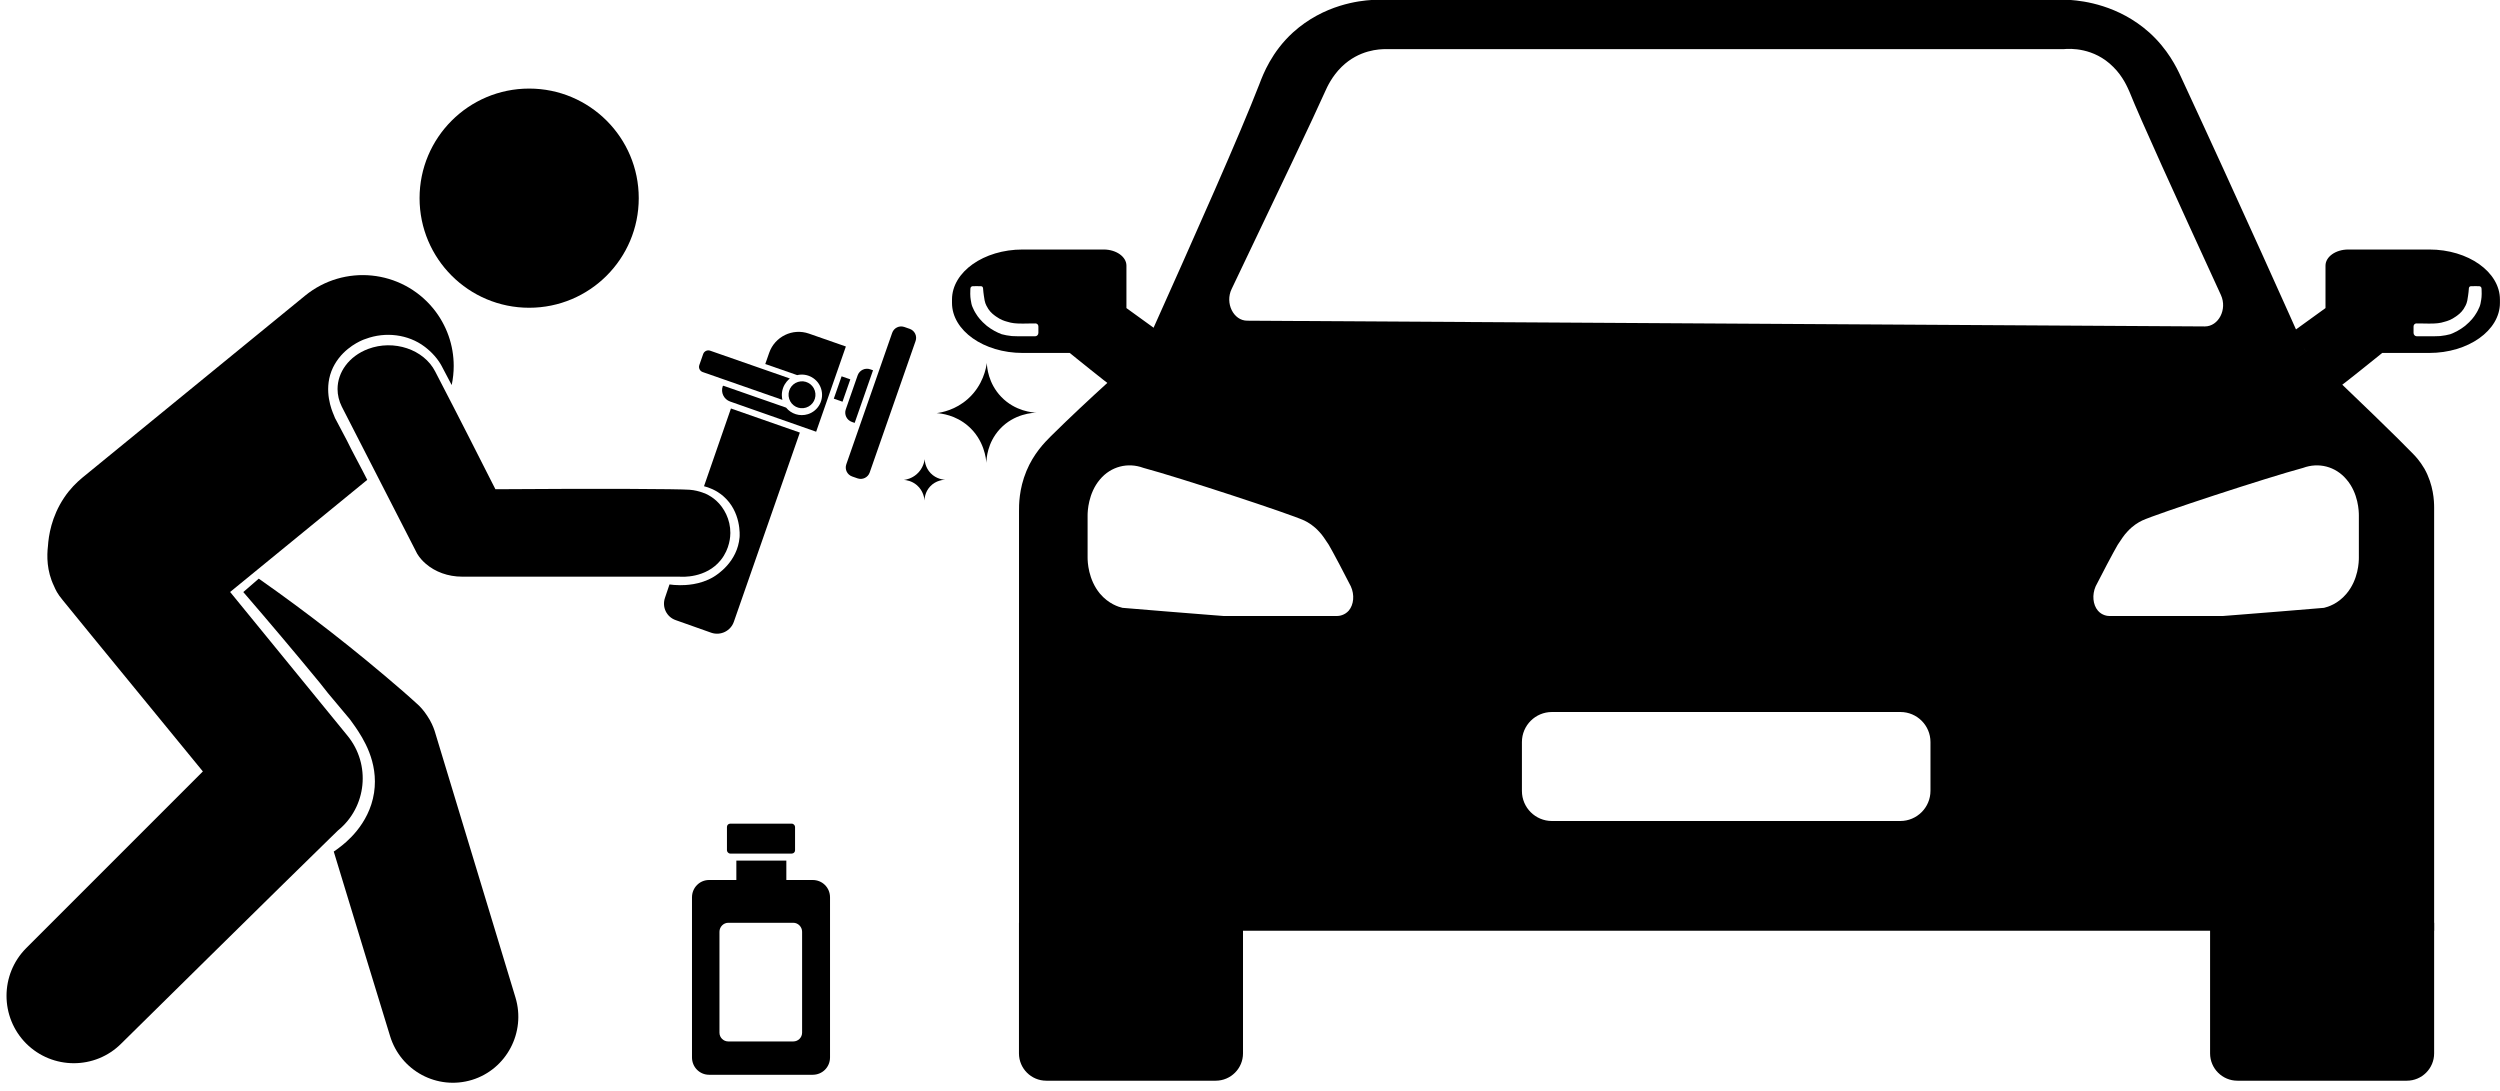 <?xml version="1.0" encoding="UTF-8"?>
<!DOCTYPE svg PUBLIC '-//W3C//DTD SVG 1.0//EN'
          'http://www.w3.org/TR/2001/REC-SVG-20010904/DTD/svg10.dtd'>
<svg height="652.0" preserveAspectRatio="xMidYMid meet" version="1.0" viewBox="-3.9 0.0 1494.7 652.0" width="1494.7" xmlns="http://www.w3.org/2000/svg" xmlns:xlink="http://www.w3.org/1999/xlink" zoomAndPan="magnify"
><g
  ><g id="change1_1"
    ><path d="M1445.654,280.287c-2.66-4.544-5.43-7.537-6.76-8.866-8.866-9.199-32.695-32.363-64.835-62.73-5.985-13.521-38.125-85.449-74.144-163.029-2.439-5.32-7.758-16.292-18.841-26.267-18.397-16.402-39.455-18.84-46.88-19.395h-418.158c-6.761,.444-28.261,2.549-46.88,19.395-12.746,11.638-17.843,24.936-20.06,30.811-11.97,30.81-36.352,85.671-69.49,159.594-6.428,5.652-32.251,28.261-55.193,50.981-3.879,3.879-10.307,10.418-14.63,20.836-4.544,10.972-4.433,20.503-4.433,23.939,.111,19.95-.11,117.257,0,250.917l846.069,0v-253.023c0-3.879-.332-13.41-5.763-23.163Zm-713.184-107.504c28.483-59.626,49.097-102.739,56.08-118.476,.998-2.217,3.879-8.644,9.642-14.297,10.529-10.307,22.72-10.64,26.599-10.64h405.302c3.436-.332,17.843-1.108,29.48,10.64,5.874,5.763,8.534,12.302,9.642,14.74,6.76,16.846,26.821,60.845,54.75,121.691,3.879,8.533-1.441,18.73-9.642,18.73-190.848-1.109-381.806-2.328-572.542-3.436-8.202,0-13.411-10.529-9.31-18.952Zm70.044,192.288c-2.549,2.882-5.874,3.214-6.872,3.214h-68.049c-2.882-.222-5.652-.444-8.534-.665-17.178-1.33-34.579-2.771-51.868-4.212-2.327-.554-8.201-2.328-13.41-8.423-7.093-8.534-7.426-19.173-7.426-21.612v-25.269c0-2.217,.333-13.189,7.426-21.501,6.538-7.758,16.624-10.307,25.934-6.871,21.834,5.873,87.333,27.374,96.199,31.475,2.328,1.109,5.653,3.104,8.866,6.65,2.106,2.216,3.325,4.211,5.763,7.868,1.773,2.882,11.194,20.725,13.189,24.826,2.328,5.098,1.773,10.973-1.219,14.519Zm347.781,107.726c0,9.977-8.088,18.065-18.065,18.065h-208.248c-9.916,0-17.954-8.038-17.954-17.954v-29.259c0-9.916,8.039-17.954,17.954-17.954h208.359c9.916,0,17.954,8.039,17.954,17.954v29.148Zm256.125-139.423c0,2.439-.222,13.078-7.425,21.612-5.098,6.096-11.083,7.869-13.411,8.423-17.289,1.441-34.578,2.882-51.868,4.212-2.882,.221-5.653,.443-8.534,.665h-68.048c-.998,0-4.323-.333-6.761-3.214-2.992-3.546-3.547-9.42-1.33-14.519,1.995-4.101,11.416-21.944,13.188-24.826,2.439-3.658,3.658-5.653,5.763-7.868,3.214-3.547,6.539-5.542,8.866-6.65,8.866-4.101,74.366-25.601,96.199-31.475,9.31-3.436,19.395-.887,25.934,6.871,7.204,8.312,7.425,19.284,7.425,21.501v25.269Z"
      /><path d="M1448.536,149.176h-48.432c-7.536,0-13.632,4.323-13.632,9.642v25.38c-6.871,4.987-13.633,9.863-20.393,14.74,8.866,11.305,17.733,22.72,26.599,34.025,5.098-3.879,10.196-7.869,15.294-11.97,4.212-3.325,8.312-6.65,12.413-9.974h28.151c23.274,0,42.226-13.411,42.226-29.924v-1.995c0-16.513-18.951-29.924-42.226-29.924Zm31.032,30.035c-.332,1.884-.443,2.882-.997,4.212-.554,1.33-1.33,2.992-2.549,4.766-.444,.776-2.438,3.657-6.096,6.65-3.103,2.438-6.207,3.99-8.866,4.988-1.662,.443-3.768,.887-6.096,1.108-1.108,.111-5.32,.111-5.32,.111h-8.645c-.997,0-1.884-.887-1.884-1.995v-3.768c0-.222,0-.887,.554-1.441,.665-.665,1.663-.444,1.773-.444h2.439c7.314,.222,9.42-.111,10.196-.221,.887-.111,2.217-.333,3.879-.887,1.33-.333,3.768-1.108,6.539-3.103,1.219-.886,2.993-2.106,4.544-4.433,.665-1.109,1.773-2.771,2.216-5.098,.776-4.433,.887-6.649,.887-6.649,0-.333,0-1.22,.554-1.663,.333-.222,.665-.222,.776-.222,1.552-.11,4.323,0,4.766,0,.222,0,.665,0,.887,.222,.665,.443,.665,1.219,.665,1.663,.222,4.101-.222,6.206-.222,6.206Z"
      /><path d="M565.281,179.1v1.995c0,16.513,18.951,29.924,42.226,29.924h28.151c4.101,3.325,8.201,6.649,12.413,9.974,5.098,4.101,10.197,8.091,15.294,11.97,8.866-11.305,17.733-22.72,26.599-34.025-6.761-4.876-13.522-9.753-20.393-14.74v-25.38c0-5.32-6.096-9.642-13.632-9.642h-48.432c-23.274,0-42.226,13.411-42.226,29.924Zm10.972-6.095c0-.444,0-1.22,.665-1.663,.222-.222,.665-.222,.887-.222,.443,0,3.214-.11,4.766,0,.111,0,.443,0,.776,.222,.554,.443,.554,1.33,.554,1.663,0,0,.111,2.216,.887,6.649,.443,2.328,1.551,3.99,2.216,5.098,1.552,2.327,3.325,3.547,4.544,4.433,2.771,1.995,5.209,2.771,6.539,3.103,1.663,.554,2.993,.776,3.879,.887,.776,.11,2.882,.443,10.196,.221h2.439c.11,0,1.108-.221,1.773,.444,.554,.554,.554,1.219,.554,1.441v3.768c0,1.108-.887,1.995-1.884,1.995h-8.645s-4.212,0-5.32-.111c-2.328-.221-4.433-.665-6.096-1.108-2.66-.998-5.763-2.549-8.866-4.988-3.658-2.993-5.652-5.873-6.096-6.649-1.219-1.774-1.995-3.436-2.549-4.766-.554-1.33-.665-2.328-.997-4.212,0,0-.444-2.106-.222-6.206Z"
      /><path d="M1317.463,551.742h133.954v78.057c0,9.014-7.319,16.333-16.333,16.333h-101.288c-9.014,0-16.333-7.319-16.333-16.333v-78.057h0Z"
      /><path d="M605.315,551.742h133.954v78.057c0,9.014-7.319,16.333-16.333,16.333h-101.288c-9.014,0-16.333-7.319-16.333-16.333v-78.057h0Z"
      /><circle cx="312.474" cy="118.479" r="65.523"
      /><path d="M267.368,218.771c0,3.769-.404,7.673-1.212,11.443l-5.385-10.232c-2.558-5.251-6.597-9.558-10.905-12.79-9.693-7.27-23.291-9.02-35.138-4.577-.808,.269-1.615,.538-2.423,.942-2.693,1.211-13.328,6.327-18.039,18.309-4.578,11.982,.134,23.29,1.346,26.118,.538,1.481,1.077,2.693,1.615,3.501l6.328,11.981,2.423,4.847,2.961,5.654,4.039,7.674,2.692,5.251-81.987,67.044c23.425,28.676,46.715,57.216,70.14,85.892,14.136,17.232,11.578,42.676-5.654,56.678-.27,.269-2.02,2.019-5.116,4.981-23.963,23.29-124.395,122.375-124.395,122.375-15.617,15.751-41.196,15.751-56.947,0-15.617-15.751-15.617-41.196,0-56.947l105.681-105.682c-22.079-27.059-44.292-53.985-66.371-81.045-5.789-7.001-11.444-14.136-17.233-21.137-3.5-4.173-4.442-6.462-5.385-8.616-4.443-9.155-4.308-18.174-3.635-23.963,.404-6.059,2.02-17.502,9.694-28.945,3.499-5.251,7.404-9.02,10.77-11.847l133.28-108.913c23.291-18.983,57.486-15.617,76.602,7.673,8.213,10.097,12.252,22.214,12.252,34.331Z"
      /><path d="M278.303,645.64c-20.733,6.328-42.677-5.386-49.004-26.253,0,0-24.637-80.372-33.657-110.259,.808-.538,2.019-1.346,3.365-2.423,3.231-2.423,17.771-13.463,20.732-32.714,2.827-18.579-6.866-32.984-11.04-39.176-1.346-2.02-2.558-3.501-3.365-4.713l-13.193-15.751-5.116-6.462c-7.409-8.999-14.947-18.049-22.617-27.144-7.639-9.058-15.256-17.98-22.844-26.767,3.082-2.673,6.165-5.345,9.247-8.018,28.81,20.194,57.621,42.543,86.027,67.179,2.961,2.558,5.789,5.116,8.616,7.674,1.884,1.615,4.039,4.039,6.058,7.136,2.289,3.365,3.635,6.597,4.443,9.02l48.331,159.398c6.327,20.867-5.385,42.946-25.983,49.273Z"
      /><path d="M289.97,287.938c.98,1.938,1.798,3.525,2.336,4.565,63.153-.469,109.168-.186,116.044,.307,6.099,.437,10.921,2.993,10.922,2.994,.775,.411,2.907,1.597,5.046,3.528,4.73,4.271,8.485,11.293,8.445,19.306-.009,1.781-.232,9.375-5.723,16.212-8.885,11.062-23.443,10.041-24.798,9.923h-129.859c-8.478,0-16.109-2.904-21.62-7.622-2.12-1.816-3.816-3.751-5.228-6.05,0,0-31.501-61.424-45.076-87.968-1.696-3.388-2.544-7.018-2.544-10.527,0-10.043,6.783-19.602,18.229-23.959,15.402-5.808,33.348,.242,40.13,13.432,7.967,15.493,11.351,21.705,33.697,65.857Z"
      /><path d="M474.313,258.629l-39.445,113.086c-1.885,5.52-7.943,8.482-13.463,6.597l-21.271-7.539c-5.52-1.884-8.347-7.808-6.462-13.328,.903-2.674,1.805-5.348,2.708-8.022,1.521,.222,3.68,.453,6.268,.446,2.886-.008,11.889-.035,20.098-4.974,2.184-1.314,14.27-8.965,15.536-23.686,.086-.996,1.074-15.252-9.775-24.597-4.275-3.682-8.784-5.221-11.493-5.908,5.368-15.493,10.736-30.986,16.104-46.479l41.196,14.405Z"
      /><path d="M473.189,228.351c-4.244,1.341-6.593,5.862-5.252,10.105,1.341,4.244,5.855,6.573,10.099,5.232,4.223-1.335,6.579-5.835,5.238-10.079-1.341-4.243-5.861-6.593-10.085-5.259Z"
      /><path d="M428.716,230.663c-.207-.072-.432,.037-.504,.244-1.31,3.752,.671,7.856,4.424,9.166l51.427,18.045,17.768-50.953-22.084-7.712c-9.719-3.396-20.362,1.745-23.758,11.464l-2.344,6.719,19.078,6.639c6.102-1.439,12.387,2.064,14.309,8.146,2.018,6.385-1.52,13.193-7.885,15.204-4.89,1.545-10.031-.164-13.062-3.917,0,0-26.414-9.222-37.369-13.045Z"
      /><path d="M505.583,284.878l3.235,1.129c2.969,1.036,6.217-.531,7.254-3.501l27.441-78.634c1.036-2.97-.531-6.217-3.501-7.254l-3.235-1.129c-2.969-1.037-6.217,.531-7.254,3.501l-27.441,78.634c-1.036,2.97,.531,6.217,3.501,7.254Z"
      /><path d="M505.109,219.191h1.778c3.26,0,5.906,2.647,5.906,5.906v21.507c0,3.26-2.647,5.907-5.907,5.907h-1.777v-33.32h0Z" transform="rotate(-160.772 508.951 235.85)"
      /><path d="M496.795 225.504H502.306V239.661H496.795z" transform="rotate(-160.761 499.55 232.583)"
      /><path d="M416.223,222.441l47.657,16.631c-.256-1.094-.752-3.873,.395-7.102,1.119-3.151,3.178-4.973,4.063-5.672-15.886-5.544-31.771-11.087-47.657-16.631-1.709-.596-3.578,.306-4.174,2.015l-2.298,6.586c-.597,1.709,.305,3.578,2.015,4.174Z"
      /><path d="M481.987,526.132h-15.751v-11.579h-29.888v11.579h-16.289c-5.655,0-10.232,4.577-10.232,10.366v95.72c0,5.789,4.577,10.366,10.232,10.366h61.928c5.789,0,10.366-4.577,10.366-10.366v-95.72c0-5.789-4.578-10.366-10.366-10.366Zm-6.327,91.276c0,2.962-2.424,5.251-5.251,5.251h-38.907c-2.827,0-5.251-2.288-5.251-5.251v-60.312c0-2.962,2.423-5.386,5.251-5.386h38.907c2.827,0,5.251,2.423,5.251,5.386v60.312Z"
      /><rect height="17.88" rx="1.945" ry="1.945" width="40.715" x="430.732" y="492.453"
      /><path d="M585.836,276.735c-.17-2.31-1.248-13.726-10.996-22.121-7.514-6.471-15.849-7.418-18.74-7.615,3.19-.418,11.266-1.916,18.625-8.452,9.225-8.195,10.985-18.681,11.371-21.543,.097,2.39,.765,12.105,8.626,20.272,8.381,8.708,18.892,9.374,21.11,9.464-2.007,.041-13.36,.467-21.976,9.84-7.514,8.173-7.974,17.741-8.019,20.156Z"
      /><path d="M548.847,299.234c-.07-.955-.516-5.676-4.547-9.148-3.107-2.676-6.554-3.068-7.75-3.149,1.319-.173,4.659-.792,7.702-3.496,3.815-3.389,4.543-7.726,4.702-8.909,.04,.988,.316,5.006,3.567,8.383,3.466,3.601,7.813,3.877,8.73,3.914-.83,.017-5.525,.193-9.088,4.069-3.108,3.38-3.298,7.337-3.317,8.336Z"
    /></g
  ></g
></svg
>
